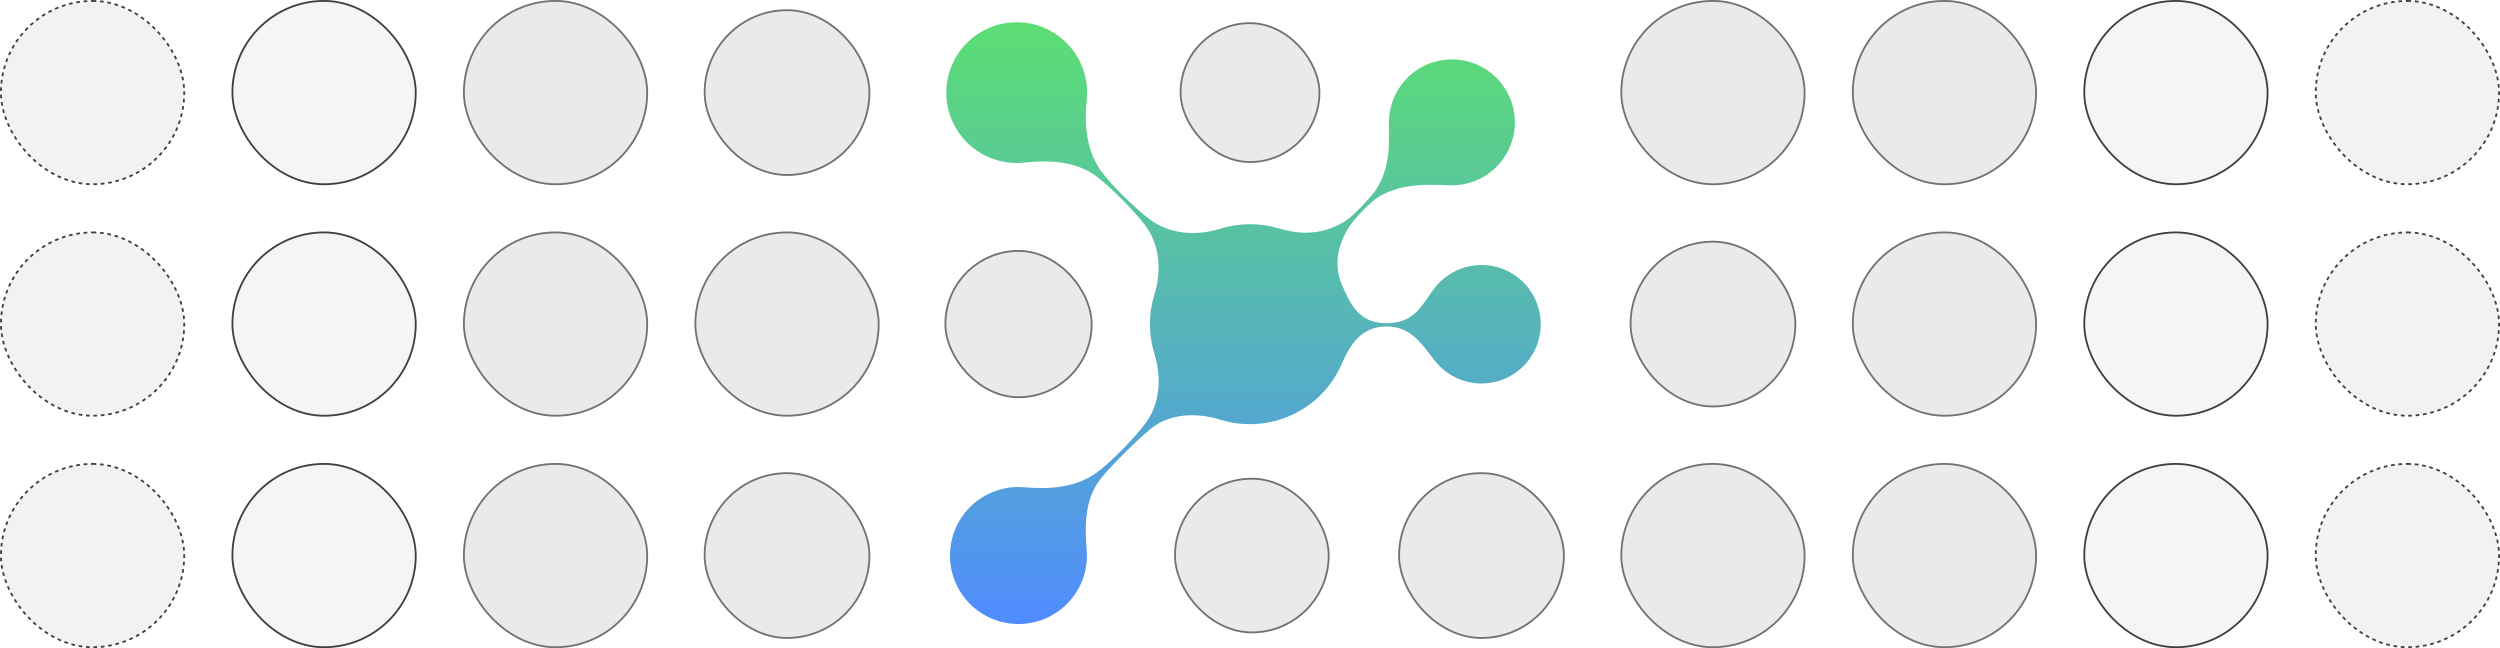 <svg width="1350" height="350" viewBox="0 0 1350 350" fill="none" xmlns="http://www.w3.org/2000/svg">
<rect x="0.5" y="0.5" width="99" height="99" rx="49.5" fill="#3F3F46" fill-opacity="0.07" stroke="#3F3F46" stroke-dasharray="2 2"/>
<rect x="0.5" y="125.5" width="99" height="99" rx="49.5" fill="#3F3F46" fill-opacity="0.07" stroke="#3F3F46" stroke-dasharray="2 2"/>
<rect x="0.5" y="250.5" width="99" height="99" rx="49.5" fill="#3F3F46" fill-opacity="0.07" stroke="#3F3F46" stroke-dasharray="2 2"/>
<rect x="125.5" y="0.5" width="99" height="99" rx="49.5" fill="#71717A" fill-opacity="0.07" stroke="#3F3F46"/>
<rect x="125.5" y="125.5" width="99" height="99" rx="49.5" fill="#71717A" fill-opacity="0.07" stroke="#3F3F46"/>
<rect x="125.5" y="250.5" width="99" height="99" rx="49.5" fill="#71717A" fill-opacity="0.07" stroke="#3F3F46"/>
<rect x="250.5" y="0.5" width="99" height="99" rx="49.5" fill="#71717A" fill-opacity="0.15" stroke="#71717A"/>
<rect x="250.5" y="125.5" width="99" height="99" rx="49.5" fill="#71717A" fill-opacity="0.15" stroke="#71717A"/>
<rect x="510.5" y="135.5" width="79" height="79" rx="39.5" fill="#71717A" fill-opacity="0.15" stroke="#71717A"/>
<rect x="250.5" y="250.5" width="99" height="99" rx="49.5" fill="#71717A" fill-opacity="0.15" stroke="#71717A"/>
<rect x="380.5" y="5.5" width="89" height="89" rx="44.5" fill="#71717A" fill-opacity="0.15" stroke="#71717A"/>
<rect x="375.5" y="125.5" width="99" height="99" rx="49.5" fill="#71717A" fill-opacity="0.15" stroke="#71717A"/>
<rect x="380.5" y="255.5" width="89" height="89" rx="44.5" fill="#71717A" fill-opacity="0.15" stroke="#71717A"/>
<rect x="755.5" y="255.5" width="89" height="89" rx="44.5" fill="#71717A" fill-opacity="0.15" stroke="#71717A"/>
<rect x="1000.5" y="0.5" width="99" height="99" rx="49.5" fill="#71717A" fill-opacity="0.15" stroke="#71717A"/>
<rect x="1000.5" y="125.5" width="99" height="99" rx="49.5" fill="#71717A" fill-opacity="0.15" stroke="#71717A"/>
<rect x="1000.5" y="250.5" width="99" height="99" rx="49.5" fill="#71717A" fill-opacity="0.15" stroke="#71717A"/>
<rect x="1125.5" y="0.5" width="99" height="99" rx="49.5" fill="#71717A" fill-opacity="0.07" stroke="#3F3F46"/>
<rect x="1125.5" y="125.5" width="99" height="99" rx="49.5" fill="#71717A" fill-opacity="0.07" stroke="#3F3F46"/>
<rect x="1125.5" y="250.5" width="99" height="99" rx="49.5" fill="#71717A" fill-opacity="0.07" stroke="#3F3F46"/>
<rect x="1250.5" y="0.5" width="99" height="99" rx="49.5" fill="#3F3F46" fill-opacity="0.07" stroke="#3F3F46" stroke-dasharray="2 2"/>
<rect x="1250.5" y="125.5" width="99" height="99" rx="49.5" fill="#3F3F46" fill-opacity="0.07" stroke="#3F3F46" stroke-dasharray="2 2"/>
<rect x="1250.5" y="250.5" width="99" height="99" rx="49.5" fill="#3F3F46" fill-opacity="0.07" stroke="#3F3F46" stroke-dasharray="2 2"/>
<rect x="637.5" y="12.5" width="75" height="75" rx="37.5" fill="#71717A" fill-opacity="0.15" stroke="#71717A"/>
<rect x="875.5" y="0.5" width="99" height="99" rx="49.5" fill="#71717A" fill-opacity="0.15" stroke="#71717A"/>
<rect x="880.5" y="130.5" width="89" height="89" rx="44.5" fill="#71717A" fill-opacity="0.15" stroke="#71717A"/>
<rect x="875.5" y="250.5" width="99" height="99" rx="49.5" fill="#71717A" fill-opacity="0.15" stroke="#71717A"/>
<rect x="634.5" y="258.5" width="83" height="83" rx="41.5" fill="#71717A" fill-opacity="0.15" stroke="#71717A"/>
<path d="M549.034 12C559.112 12 568.778 16.004 575.904 23.13C583.03 30.256 587.034 39.922 587.034 50C587.034 51.33 586.964 52.65 586.834 54C585.474 67.12 586.614 80.91 594.154 91.73C599.574 99.5 613.154 112.73 620.974 118.54C631.814 126.54 645.974 127.54 658.814 123.54C669.119 120.313 680.153 120.233 690.504 123.31C703.204 127.1 714.504 126.53 725.884 119.73C730.794 116.79 740.834 105.99 743.324 102.01C750.184 91.01 750.324 79.74 750.044 66.82C750.044 66.57 750.044 66.32 750.044 66.06C750.044 59.335 752.038 52.762 755.774 47.171C759.51 41.579 764.82 37.221 771.033 34.648C777.246 32.075 784.082 31.401 790.677 32.713C797.272 34.025 803.331 37.263 808.086 42.018C812.841 46.773 816.079 52.832 817.391 59.427C818.703 66.022 818.029 72.859 815.456 79.071C812.883 85.284 808.525 90.594 802.933 94.33C797.342 98.066 790.769 100.06 784.044 100.06C783.554 100.06 783.044 100.06 782.584 100.06C769.034 99.48 757.584 99.28 745.584 105.62C740.674 108.21 730.894 118.48 727.924 123.41C722.204 132.9 720.264 143.61 724.644 153.79C729.024 163.97 733.794 174.6 748.714 174.54C764.594 174.48 768.134 163.85 774.844 155.32C778.956 150.087 784.596 146.266 790.981 144.389C797.366 142.512 804.177 142.672 810.466 144.848C816.755 147.023 822.21 151.105 826.071 156.525C829.932 161.946 832.006 168.435 832.006 175.09C832.006 181.745 829.932 188.234 826.071 193.655C822.21 199.075 816.755 203.157 810.466 205.332C804.177 207.508 797.366 207.668 790.981 205.791C784.596 203.914 778.956 200.093 774.844 194.86C768.134 186.33 762.184 176.24 748.654 176.28C735.124 176.32 729.024 186.15 724.654 196.28C719.388 208.565 709.76 218.465 697.626 224.071C685.492 229.678 671.712 230.593 658.944 226.64C646.104 222.64 631.634 223.14 621.264 231.64C613.614 237.95 600.054 251.41 594.264 258.64C585.984 269 585.634 283.47 586.814 296.64C586.914 297.74 586.964 298.85 586.964 299.98C586.964 307.298 584.794 314.452 580.728 320.536C576.663 326.621 570.884 331.363 564.123 334.164C557.362 336.964 549.923 337.697 542.746 336.269C535.568 334.841 528.976 331.317 523.801 326.143C518.627 320.968 515.103 314.376 513.675 307.198C512.247 300.021 512.98 292.582 515.781 285.821C518.581 279.06 523.323 273.281 529.408 269.216C535.493 265.15 542.646 262.98 549.964 262.98C551.104 262.98 552.234 263.03 553.354 263.13C566.604 264.34 580.574 263.29 591.504 255.7C599.434 250.19 612.604 236.5 618.374 228.83C626.464 218.07 627.374 203.94 623.374 191.09C620.162 180.665 620.162 169.515 623.374 159.09C627.324 146.28 626.374 132.19 618.274 121.52C612.474 113.89 599.274 100.46 591.694 94.94C580.844 87.06 566.584 86.29 553.264 87.78C548.127 88.36 542.926 87.886 537.979 86.387C533.032 84.888 528.443 82.394 524.492 79.061C520.541 75.727 517.313 71.622 515.003 66.997C512.694 62.372 511.352 57.325 511.06 52.163C510.769 47.002 511.533 41.836 513.307 36.98C515.081 32.125 517.827 27.682 521.377 23.925C524.927 20.167 529.206 17.173 533.953 15.126C538.7 13.079 543.815 12.022 548.984 12.02L549.034 12Z" fill="url(#paint0_linear_1889_2306)"/>
<defs>
<linearGradient id="paint0_linear_1889_2306" x1="671.534" y1="12" x2="671.534" y2="337" gradientUnits="userSpaceOnUse">
<stop stop-color="#5CDE73"/>
<stop offset="1" stop-color="#508CFF"/>
</linearGradient>
</defs>
</svg>
